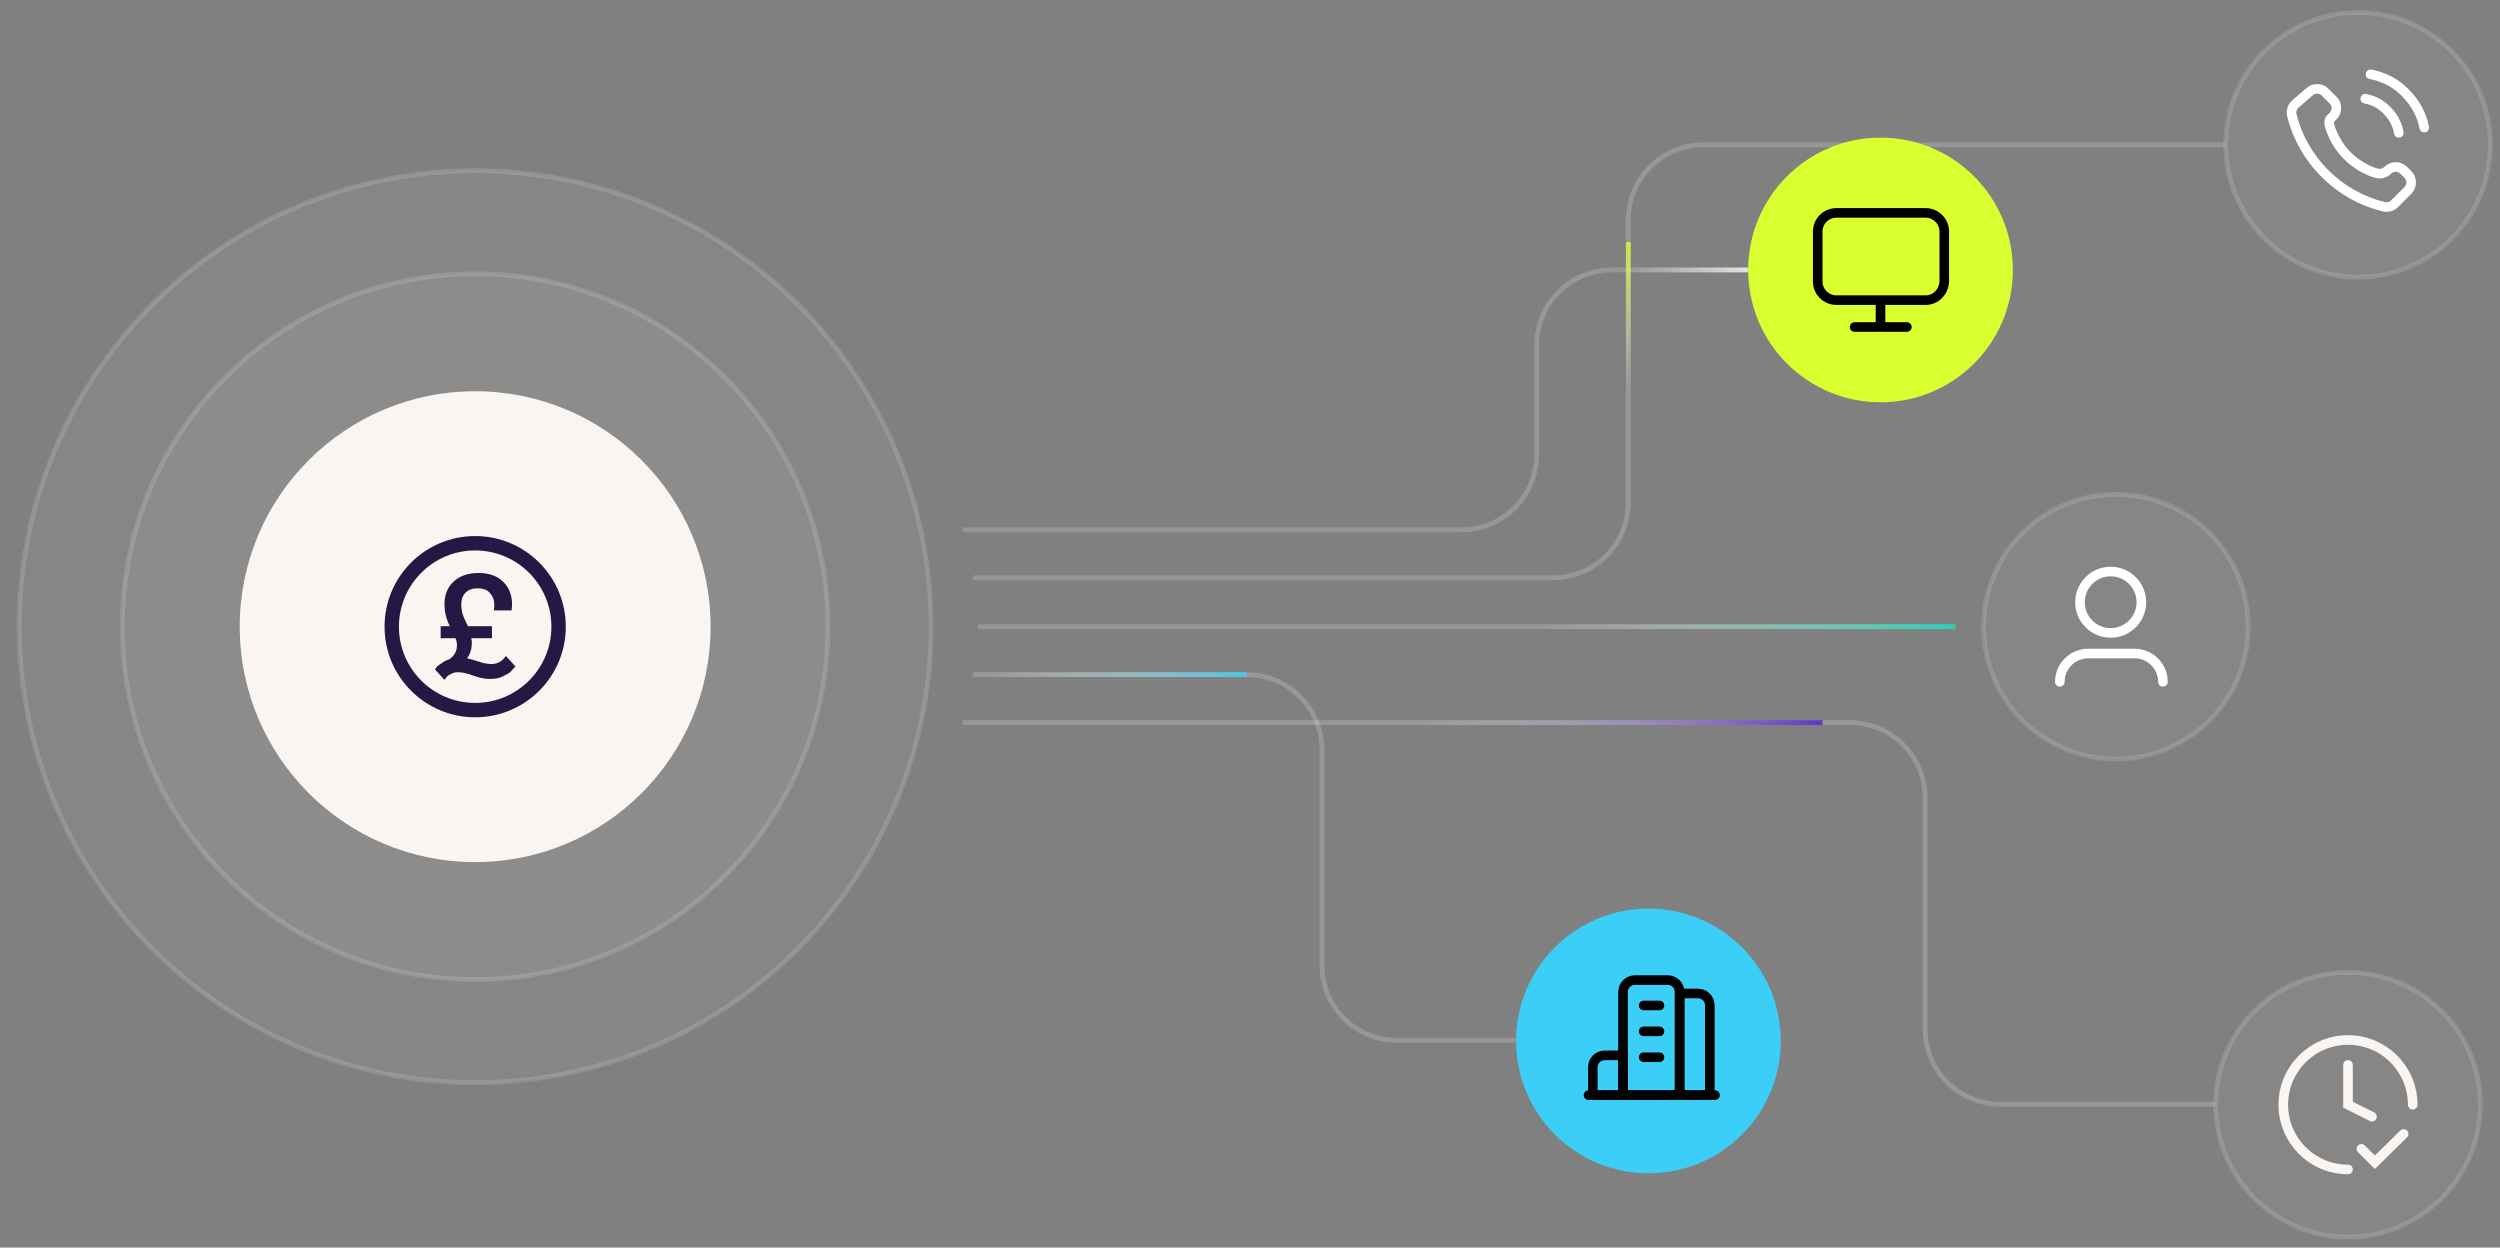 <?xml version="1.0" encoding="utf-8"?>
<!-- Generator: Adobe Illustrator 28.0.0, SVG Export Plug-In . SVG Version: 6.00 Build 0)  -->
<svg version="1.1" id="Layer_1" xmlns="http://www.w3.org/2000/svg" xmlns:xlink="http://www.w3.org/1999/xlink" x="0px" y="0px"
	 viewBox="0 0 521.4 260.2" style="enable-background:new 0 0 521.4 260.2;" xml:space="preserve">
<rect x="0" y="0" width="521.4" height="260.2" fill="#808080" stroke="none"/>
<style type="text/css">
	.st0{opacity:0.2;fill:none;stroke:#FAF5F0;stroke-miterlimit:10;}
	.st1{opacity:0.8;fill:none;stroke:url(#SVGID_1_);stroke-miterlimit:10;}
	.st2{opacity:0.8;fill:none;stroke:url(#SVGID_00000160190458337149260440000014252671455674433921_);stroke-miterlimit:10;}
	.st3{opacity:0.8;fill:none;stroke:url(#SVGID_00000176043341242437654300000012591700752735396771_);stroke-miterlimit:10;}
	.st4{opacity:0.8;fill:none;stroke:url(#SVGID_00000162354259816076649700000007307998479903177139_);stroke-miterlimit:10;}
	.st5{opacity:0.8;fill:none;stroke:url(#SVGID_00000108288161385456930140000011384837155435923860_);stroke-miterlimit:10;}
	.st6{opacity:5.000000e-02;fill:#FFFFFF;stroke:#FFFFFF;stroke-miterlimit:10;}
	.st7{fill:#FAF5F0;}
	.st8{opacity:0.1;fill:none;stroke:#FFFFFF;stroke-miterlimit:10;}
	.st9{fill:#D9FF30;}
	.st10{fill:#3BCFF7;}
	.st11{fill:none;stroke:#231944;stroke-width:3;stroke-linecap:round;stroke-miterlimit:10;}
	.st12{fill:none;stroke:#FFFFFF;stroke-width:2;stroke-miterlimit:10;}
	.st13{fill:none;stroke:#FFFFFF;stroke-width:2;stroke-linecap:round;stroke-miterlimit:10;}
	.st14{fill:none;stroke:#000000;stroke-width:2;stroke-miterlimit:10;}
	.st15{fill:none;stroke:#000000;stroke-width:2;stroke-linecap:round;stroke-miterlimit:10;}
	.st16{fill:none;stroke:#FAF5F0;stroke-width:2;stroke-linecap:round;stroke-miterlimit:10;}
	.st17{fill:#231944;}
</style>
<path class="st0" d="M200.8,150.7h185c8.7,0,15.7,7,15.7,15.7v48.2c0,8.7,7,15.7,15.7,15.7H462"/>
<path class="st0" d="M202.9,140.7H260c8.7,0,15.7,7,15.7,15.7v44.9c0,8.7,7,15.7,15.7,15.7h24.7"/>
<linearGradient id="SVGID_1_" gradientUnits="userSpaceOnUse" x1="293.324" y1="150.706" x2="380.05" y2="150.706">
	<stop  offset="0" style="stop-color:#FAF5F0;stop-opacity:0"/>
	<stop  offset="1" style="stop-color:#541FD4"/>
</linearGradient>
<line class="st1" x1="293.3" y1="150.7" x2="380.1" y2="150.7"/>
<path class="st0" d="M202.9,120.5h121c8.7,0,15.7-7,15.7-15.7V45.9c0-8.7,7-15.7,15.7-15.7h108.8"/>
<path class="st0" d="M200.8,110.5h104c8.7,0,15.7-7,15.7-15.7V72c0-8.7,7-15.7,15.7-15.7h28.3"/>
<linearGradient id="SVGID_00000000210024799088089770000014657019644119268769_" gradientUnits="userSpaceOnUse" x1="205.054" y1="1037.504" x2="260.022" y2="1037.504" gradientTransform="matrix(1 0 0 -1 0 1178.209)">
	<stop  offset="0" style="stop-color:#FAF5F0;stop-opacity:0"/>
	<stop  offset="1" style="stop-color:#3BCFF7"/>
</linearGradient>
<line style="opacity:0.8;fill:none;stroke:url(#SVGID_00000000210024799088089770000014657019644119268769_);stroke-miterlimit:10;" x1="205.1" y1="140.7" x2="260" y2="140.7"/>
<linearGradient id="SVGID_00000044137466688196947340000011406269341270194320_" gradientUnits="userSpaceOnUse" x1="339.639" y1="1121.894" x2="364.635" y2="1121.894" gradientTransform="matrix(1 0 0 -1 0 1178.209)">
	<stop  offset="0" style="stop-color:#FAF5F0;stop-opacity:0"/>
	<stop  offset="1" style="stop-color:#FAF5F0"/>
</linearGradient>
<line style="opacity:0.8;fill:none;stroke:url(#SVGID_00000044137466688196947340000011406269341270194320_);stroke-miterlimit:10;" x1="339.6" y1="56.3" x2="364.6" y2="56.3"/>
<linearGradient id="SVGID_00000082336467972057257450000009667518742127129478_" gradientUnits="userSpaceOnUse" x1="1171.155" y1="1110.582" x2="1202.286" y2="1110.582" gradientTransform="matrix(0 -1 -1 0 1450.221 1252.789)">
	<stop  offset="0" style="stop-color:#FAF5F0;stop-opacity:0"/>
	<stop  offset="1" style="stop-color:#D9FF30"/>
</linearGradient>
<line style="opacity:0.8;fill:none;stroke:url(#SVGID_00000082336467972057257450000009667518742127129478_);stroke-miterlimit:10;" x1="339.6" y1="81.6" x2="339.6" y2="50.5"/>
<line class="st0" x1="204" y1="130.7" x2="407.8" y2="130.7"/>
<linearGradient id="SVGID_00000000213761379748255730000003617648586439877518_" gradientUnits="userSpaceOnUse" x1="321.113" y1="130.705" x2="407.839" y2="130.705">
	<stop  offset="0" style="stop-color:#FAF5F0;stop-opacity:0"/>
	<stop  offset="1" style="stop-color:#0AE0BF"/>
</linearGradient>
<line style="opacity:0.8;fill:none;stroke:url(#SVGID_00000000213761379748255730000003617648586439877518_);stroke-miterlimit:10;" x1="321.1" y1="130.7" x2="407.8" y2="130.7"/>
<circle class="st6" cx="99.1" cy="130.7" r="95.1"/>
<circle class="st6" cx="99.1" cy="130.7" r="73.6"/>
<circle class="st7" cx="99.1" cy="130.7" r="49.1"/>
<circle class="st8" cx="99.1" cy="130.7" r="73.6"/>
<circle class="st8" cx="99.1" cy="130.7" r="95.1"/>
<circle class="st6" cx="491.8" cy="30.2" r="27.6"/>
<circle class="st8" cx="491.8" cy="30.2" r="27.6"/>
<circle class="st6" cx="441.3" cy="130.7" r="27.6"/>
<circle class="st8" cx="441.3" cy="130.7" r="27.6"/>
<circle class="st6" cx="489.7" cy="230.4" r="27.6"/>
<circle class="st8" cx="489.7" cy="230.4" r="27.6"/>
<circle class="st9" cx="392.2" cy="56.3" r="27.6"/>
<circle class="st10" cx="343.8" cy="217.1" r="27.6"/>
<g>
	<circle class="st11" cx="99.1" cy="130.7" r="17.4"/>
</g>
<g>
	<path class="st12" d="M478.6,21.8c-0.6,0.6-0.8,1.5-0.6,2.3c1.1,4.4,3.4,8.6,6.9,12.1c3.5,3.5,7.7,5.8,12.2,6.9
		c0.8,0.2,1.7,0,2.3-0.6l2.8-2.8c0.9-0.9,0.9-2.4,0-3.3l-0.9-0.9c-0.9-0.9-2.4-0.9-3.3,0v0c-0.6,0.6-1.6,0.9-2.4,0.6l-0.4-0.1
		c-4.6-1.6-8.1-5.3-9.4-10v0c-0.1-0.5,0-1.1,0.4-1.4l0.4-0.4c0.9-0.9,0.9-2.4,0-3.3l-1.7-1.7c-0.9-0.9-2.4-0.9-3.3,0L478.6,21.8z"/>
	<path class="st13" d="M493.3,20.6c1.7,0.3,3.3,1.1,4.6,2.5c1.3,1.3,2.1,2.9,2.4,4.6"/>
	<g>
		<path class="st13" d="M494.4,15.5c2.7,0.5,5.3,1.8,7.3,3.9c2.1,2.1,3.4,4.6,3.9,7.2"/>
		<path class="st13" d="M481.6,39.5"/>
	</g>
</g>
<g>
	<path class="st14" d="M401.6,62.6h-18.6c-2.1,0-3.9-1.7-3.9-3.9V48.3c0-2.1,1.7-3.9,3.9-3.9h18.6c2.1,0,3.9,1.7,3.9,3.9v10.4
		C405.4,60.9,403.7,62.6,401.6,62.6z"/>
	<line class="st14" x1="392.2" y1="62.6" x2="392.2" y2="68.2"/>
	<line class="st15" x1="386.8" y1="68.2" x2="397.7" y2="68.2"/>
</g>
<circle class="st12" cx="440.2" cy="125.6" r="6.4"/>
<path class="st13" d="M429.6,142.2c0-3.3,2.7-5.9,5.9-5.9h9.7c3.3,0,5.9,2.7,5.9,5.9"/>
<path class="st16" d="M489.7,243.9c-7.5,0-13.5-6.1-13.5-13.5c0-7.5,6.1-13.5,13.5-13.5c7.5,0,13.5,6.1,13.5,13.5"/>
<polyline class="st16" points="494.7,232.9 489.7,230.4 489.7,222.1 "/>
<polyline class="st16" points="501.3,236.5 495.3,242.4 492.5,239.6 "/>
<path class="st14" d="M350.3,228.4h-11.8v-21.5c0-1.4,1.1-2.5,2.5-2.5h6.8c1.4,0,2.5,1.1,2.5,2.5V228.4z"/>
<path class="st14" d="M338.5,228.4h-6.3v-5.8c0-1.4,1.1-2.5,2.5-2.5h3.8V228.4z"/>
<path class="st14" d="M350.3,228.4h6.3v-18.7c0-1.4-1.1-2.5-2.5-2.5h-3.8V228.4z"/>
<line class="st15" x1="331.3" y1="228.4" x2="357.7" y2="228.4"/>
<line class="st15" x1="342.8" y1="220.5" x2="346.1" y2="220.5"/>
<line class="st15" x1="342.8" y1="215.1" x2="346.1" y2="215.1"/>
<line class="st15" x1="342.8" y1="209.7" x2="346.1" y2="209.7"/>
<g>
	<path class="st17" d="M105.5,136.8l2,2.2c-0.4,0.4-0.7,0.8-1,1.1c-0.3,0.3-0.9,0.6-1.7,1s-1.7,0.5-2.7,0.5c-0.9,0-2.1-0.2-3.4-0.7
		s-2.4-0.7-3.2-0.7c-0.5,0-1,0.1-1.5,0.4c-0.5,0.2-0.8,0.5-1,0.8l-0.3,0.4l-2-2.2c0.1-0.1,0.2-0.2,0.3-0.4c0.1-0.2,0.5-0.5,1-0.8
		c0.5-0.4,1.1-0.7,1.7-0.9c1-0.7,1.6-1.6,1.6-2.9c0-0.5-0.1-1-0.3-1.5h-3.1v-2.5h1.9c-0.8-1.6-1.1-3.2-1.1-4.6
		c0-1.9,0.6-3.5,1.9-4.7c1.3-1.2,3-1.8,5.2-1.8c2.1,0,3.9,0.6,5.1,1.8c1.3,1.2,1.9,2.9,1.9,4.9l-0.1,1.1H103c0-0.3,0.1-0.6,0.1-1
		c0-1.1-0.3-1.9-0.9-2.6s-1.4-1-2.6-1c-1.1,0-1.9,0.3-2.5,0.9c-0.6,0.6-0.9,1.4-0.9,2.5c0,0.3,0,0.7,0.1,1c0,0.3,0.1,0.6,0.2,1
		c0.1,0.3,0.2,0.6,0.3,0.8s0.2,0.5,0.4,0.9c0.2,0.4,0.3,0.6,0.4,0.8h5v2.5h-4.3c0.1,0.4,0.1,0.8,0.1,1c0,1.2-0.3,2.3-1,3.2
		c0.5,0.1,1.3,0.3,2.5,0.7c1.1,0.4,2.1,0.5,2.8,0.5C103.8,138.4,104.8,137.9,105.5,136.8z"/>
</g>
</svg>
